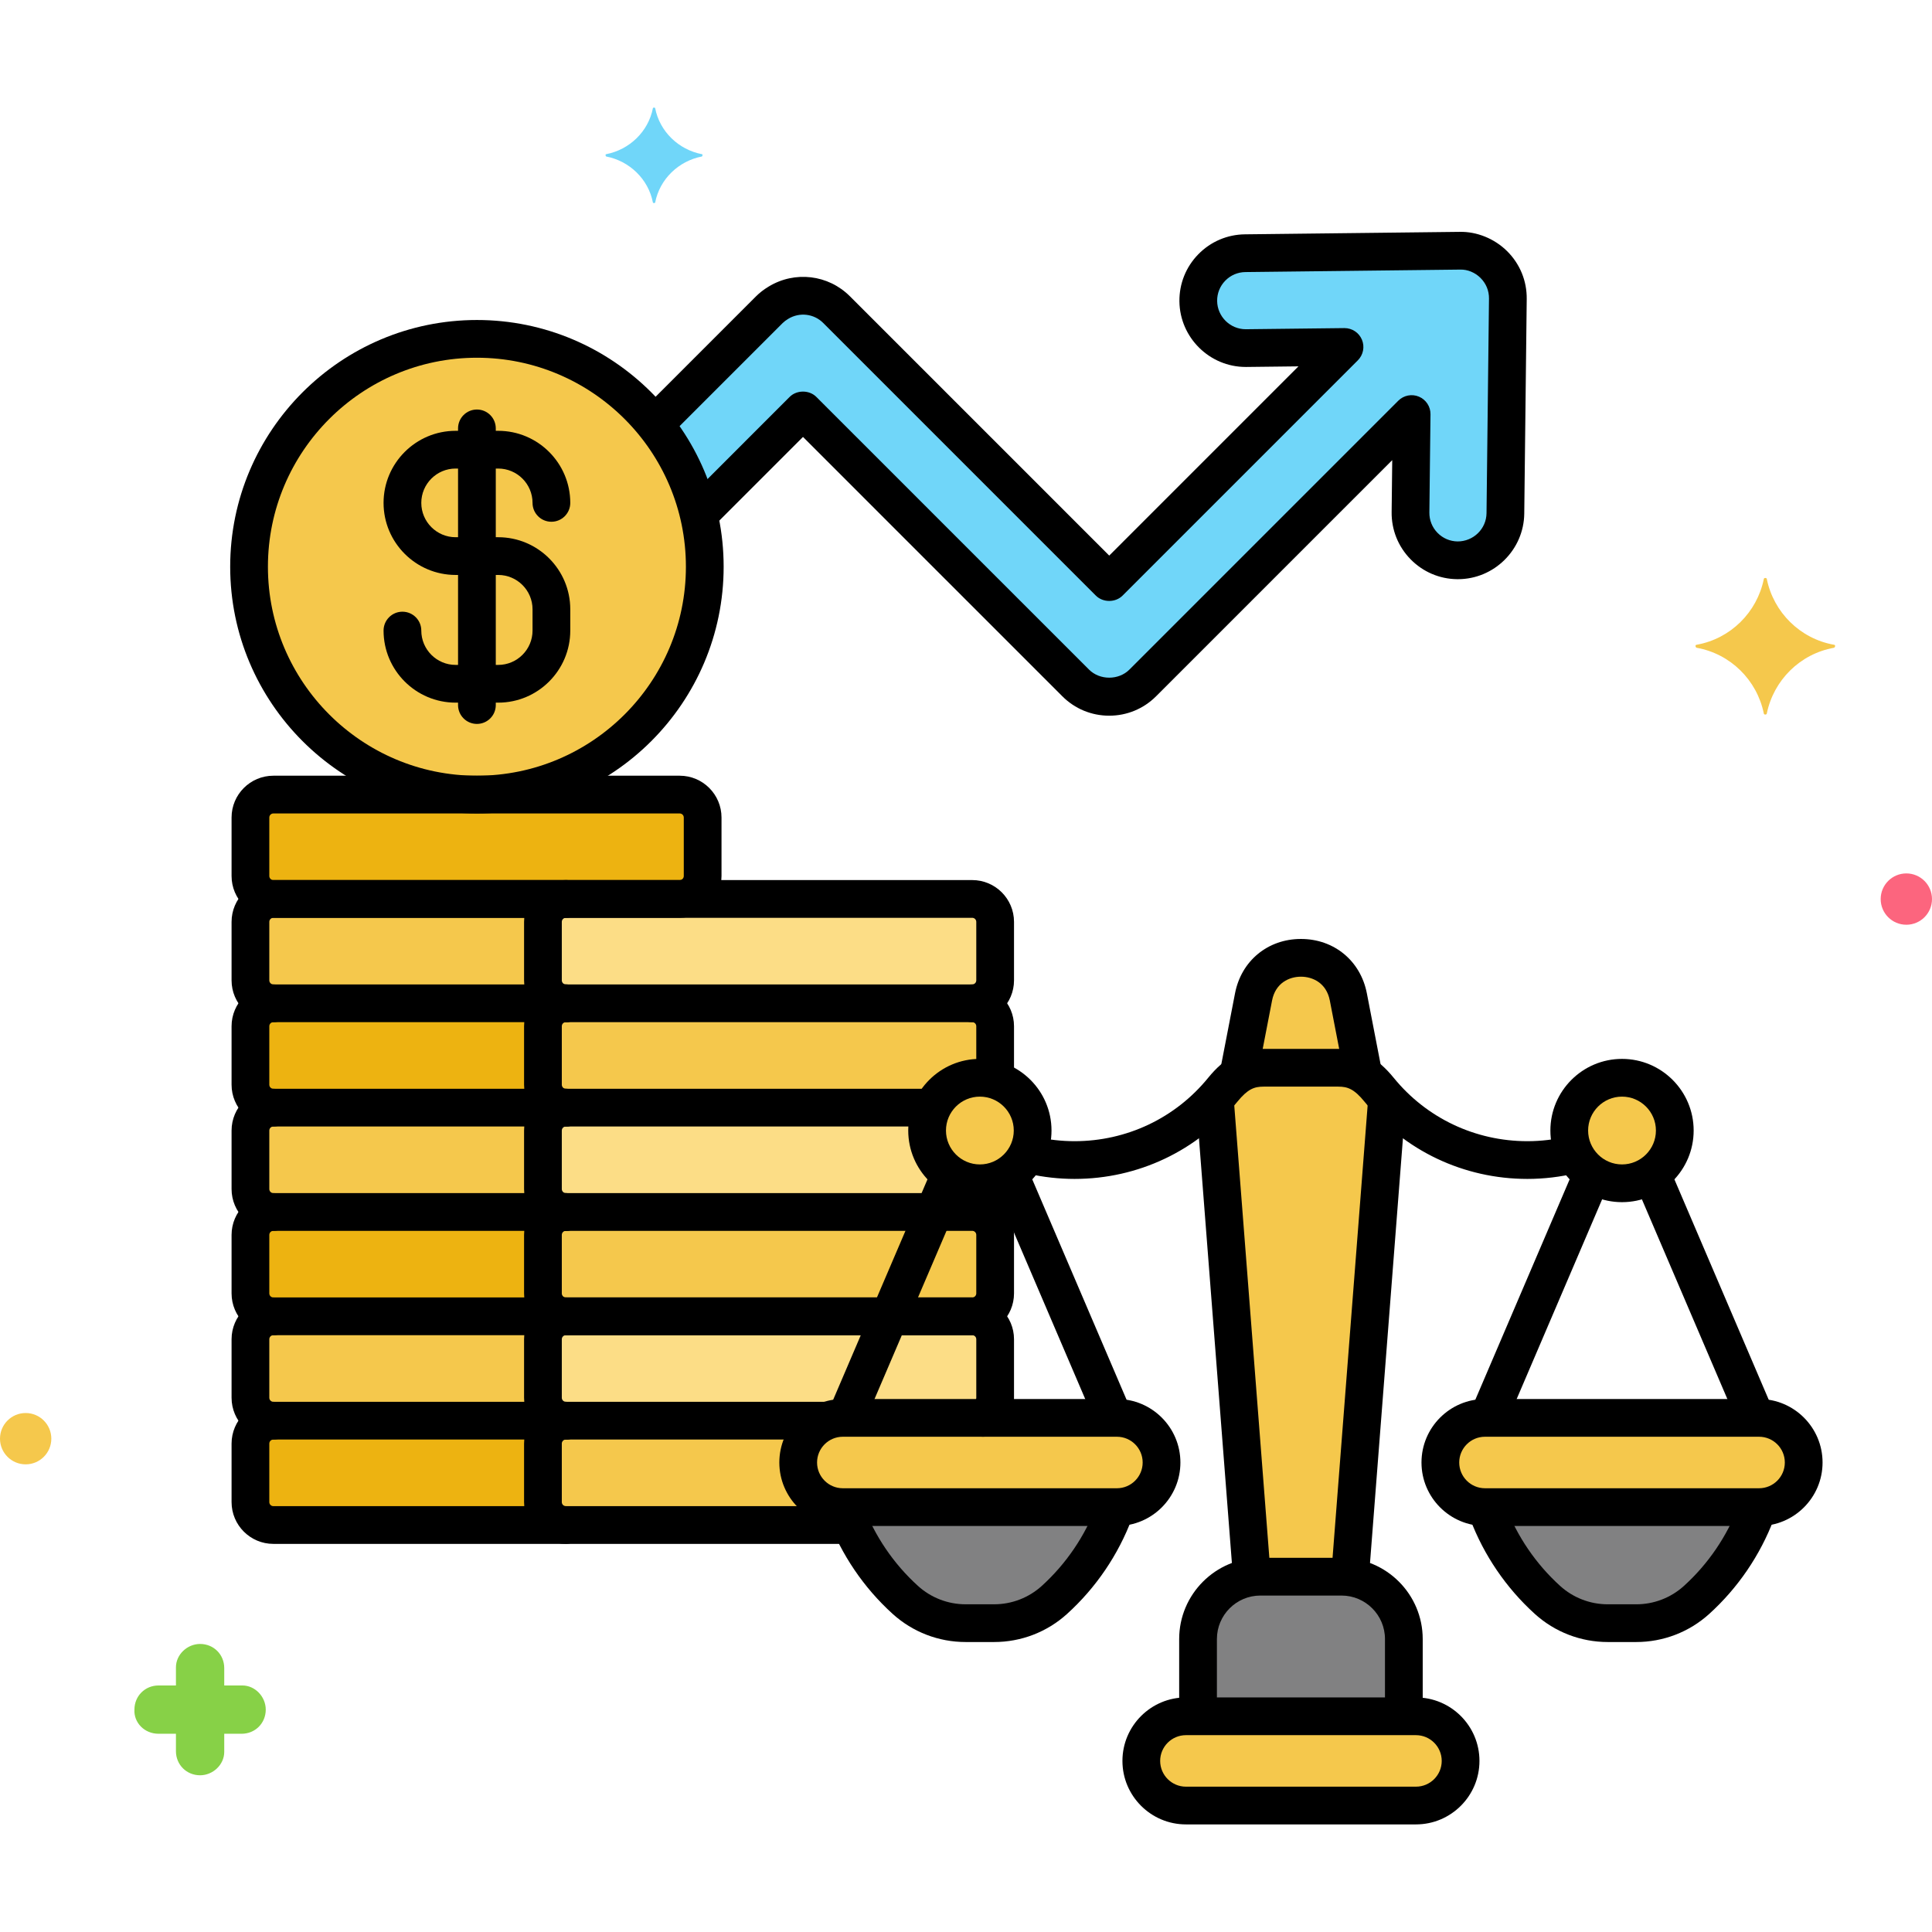 <?xml version="1.0" encoding="utf-8"?>
<!-- Generator: Adobe Illustrator 24.0.0, SVG Export Plug-In . SVG Version: 6.00 Build 0)  -->
<svg version="1.1" xmlns="http://www.w3.org/2000/svg" xmlns:xlink="http://www.w3.org/1999/xlink" x="0px" y="0px"
	 viewBox="0 0 256 256" enable-background="new 0 0 256 256" xml:space="preserve">
<g id="Layer_1">
</g>
<g id="Layer_2">
</g>
<g id="Layer_3">
</g>
<g id="Layer_4">
</g>
<g id="Layer_5">
</g>
<g id="Layer_6">
</g>
<g id="Layer_7">
</g>
<g id="Layer_8">
</g>
<g id="Layer_9">
</g>
<g id="Layer_10">
</g>
<g id="Layer_11">
</g>
<g id="Layer_12">
</g>
<g id="Layer_13">
</g>
<g id="Layer_14">
</g>
<g id="Layer_15">
</g>
<g id="Layer_16">
</g>
<g id="Layer_17">
</g>
<g id="Layer_18">
	<g>
		<g>
			<g>
				<circle fill="#F5C84C" cx="63.194" cy="75.094" r="30.193"/>
			</g>
		</g>
		<g>
			<path fill="#EDB311" d="M90.066,119.113H36.222c-1.678,0-3.038-1.36-3.038-3.038v-7.751c0-1.678,1.36-3.038,3.038-3.038h53.844
				c1.678,0,3.038,1.36,3.038,3.038v7.751C93.104,117.753,91.743,119.113,90.066,119.113z"/>
		</g>
		<g>
			<path fill="#FCDD86" d="M128.824,132.94H74.98c-1.678,0-3.038-1.36-3.038-3.038v-7.751c0-1.678,1.36-3.038,3.038-3.038h53.844
				c1.678,0,3.038,1.36,3.038,3.038v7.751C131.862,131.58,130.502,132.94,128.824,132.94z"/>
		</g>
		<g>
			<path fill="#F5C84C" d="M129.838,142.809c0.704,0,1.383,0.107,2.024,0.3v-7.131c0-1.678-1.36-3.038-3.038-3.038H74.98
				c-1.678,0-3.038,1.36-3.038,3.038v7.751c0,1.678,1.36,3.038,3.038,3.038h48.566C124.677,144.427,127.065,142.809,129.838,142.809
				z"/>
		</g>
		<g>
			<path fill="#FCDD86" d="M131.862,157.555v-1.062c-0.641,0.194-1.32,0.3-2.024,0.3c-3.862,0-6.992-3.13-6.992-6.992
				c0-1.089,0.256-2.116,0.7-3.035H74.98c-1.678,0-3.038,1.36-3.038,3.038v7.751c0,1.678,1.36,3.038,3.038,3.038h53.844
				C130.502,160.593,131.862,159.233,131.862,157.555z"/>
		</g>
		<g>
			<path d="M128.824,163.093c-1.381,0-2.5-1.119-2.5-2.5s1.119-2.5,2.5-2.5c0.297,0,0.538-0.241,0.538-0.538v-0.762
				c0-1.381,1.119-2.5,2.5-2.5s2.5,1.119,2.5,2.5v0.762C134.362,160.609,131.878,163.093,128.824,163.093z"/>
		</g>
		<g>
			<path fill="#F5C84C" d="M71.942,129.902v-7.751c0-1.678,1.36-3.038,3.038-3.038H36.222c-1.678,0-3.038,1.36-3.038,3.038v7.751
				c0,1.678,1.36,3.038,3.038,3.038H74.98C73.303,132.94,71.942,131.58,71.942,129.902z"/>
		</g>
		<g>
			<path fill="#EDB311" d="M71.942,143.729v-7.751c0-1.678,1.36-3.038,3.038-3.038H36.222c-1.678,0-3.038,1.36-3.038,3.038v7.751
				c0,1.678,1.36,3.038,3.038,3.038H74.98C73.303,146.767,71.942,145.406,71.942,143.729z"/>
		</g>
		<g>
			<path fill="#F5C84C" d="M71.942,157.555v-7.751c0-1.678,1.36-3.038,3.038-3.038H36.222c-1.678,0-3.038,1.36-3.038,3.038v7.751
				c0,1.678,1.36,3.038,3.038,3.038H74.98C73.303,160.593,71.942,159.233,71.942,157.555z"/>
		</g>
		<g>
			<path fill="#F5C84C" d="M128.824,174.42H74.98c-1.678,0-3.038-1.36-3.038-3.038v-7.751c0-1.678,1.36-3.038,3.038-3.038h53.844
				c1.678,0,3.038,1.36,3.038,3.038v7.751C131.862,173.06,130.502,174.42,128.824,174.42z"/>
		</g>
		<g>
			<path fill="#FCDD86" d="M111.677,187.876h18.571c0.956-0.512,1.613-1.508,1.613-2.668v-7.751c0-1.678-1.36-3.038-3.038-3.038
				H74.98c-1.678,0-3.038,1.36-3.038,3.038v7.751c0,1.678,1.36,3.038,3.038,3.038h34.663
				C110.279,188.011,110.963,187.876,111.677,187.876z"/>
		</g>
		<g>
			<path fill="#EDB311" d="M71.942,171.382v-7.751c0-1.678,1.36-3.038,3.038-3.038H36.222c-1.678,0-3.038,1.36-3.038,3.038v7.751
				c0,1.678,1.36,3.038,3.038,3.038H74.98C73.303,174.42,71.942,173.06,71.942,171.382z"/>
		</g>
		<g>
			<path fill="#F5C84C" d="M71.942,185.208v-7.751c0-1.678,1.36-3.038,3.038-3.038H36.222c-1.678,0-3.038,1.36-3.038,3.038v7.751
				c0,1.678,1.36,3.038,3.038,3.038H74.98C73.303,188.246,71.942,186.886,71.942,185.208z"/>
		</g>
		<g>
			<path fill="#F5C84C" d="M111.802,199.701l-0.125,0c-3.252,0-5.912-2.66-5.912-5.912c0-2.537,1.622-4.708,3.879-5.542H74.98
				c-1.678,0-3.038,1.36-3.038,3.038v7.751c0,1.678,1.36,3.038,3.038,3.038h37.782C112.414,201.297,112.086,200.51,111.802,199.701z
				"/>
		</g>
		<g>
			<path fill="#EDB311" d="M71.942,199.035v-7.751c0-1.678,1.36-3.038,3.038-3.038H36.222c-1.678,0-3.038,1.36-3.038,3.038v7.751
				c0,1.678,1.36,3.038,3.038,3.038H74.98C73.303,202.073,71.942,200.713,71.942,199.035z"/>
		</g>
		<g>
			<path fill="#70D6F9" d="M193.439,33.224l-28.447,0.327c-3.472,0.04-6.254,2.887-6.214,6.359c0.04,3.447,2.847,6.215,6.286,6.215
				c0.024,0,0.049,0,0.074-0.001l13.019-0.15l-31.18,31.181l-36.131-36.131c-2.089-2.091-5.28-2.384-7.699-0.914
				c-0.422,0.256-0.828,0.549-1.192,0.914L86.756,56.222c2.764,3.447,4.785,7.512,5.827,11.956L106.4,54.36l36.131,36.131
				c1.227,1.228,2.835,1.841,4.445,1.841c1.609,0,3.218-0.614,4.445-1.841l35.626-35.627l-0.149,13.021
				c-0.04,3.472,2.742,6.319,6.215,6.359c0.025,0.001,0.048,0.001,0.073,0.001c3.439,0,6.246-2.767,6.286-6.215l0.326-28.447
				C199.836,35.985,196.854,33.16,193.439,33.224z"/>
		</g>
		<g>
			<path fill="#F5C84C" d="M193.536,233.33c0-3.252-2.661-5.912-5.912-5.912H157.14c-3.252,0-5.912,2.66-5.912,5.912
				c0,3.252,2.661,5.912,5.912,5.912h30.483C190.875,239.242,193.536,236.582,193.536,233.33z"/>
		</g>
		<g>
			<path fill="#818182" d="M186.017,227.418v-10.236c0-4.544-3.718-8.262-8.262-8.262h-10.746c-4.544,0-8.262,3.718-8.262,8.262
				v10.236H186.017z"/>
		</g>
		<g>
			<path fill="#F5C84C" d="M233.086,187.876h-36.321c-3.252,0-5.912,2.661-5.912,5.912c0,3.252,2.661,5.912,5.912,5.912h36.321
				c3.252,0,5.912-2.661,5.912-5.912C238.999,190.537,236.338,187.876,233.086,187.876z"/>
		</g>
		<g>
			<circle fill="#F5C84C" cx="214.926" cy="149.801" r="6.992"/>
		</g>
		<g>
			<path fill="#818182" d="M196.891,199.701c1.667,4.764,4.493,8.981,8.159,12.299c2.189,1.982,5.039,3.077,7.992,3.077h3.77
				c2.953,0,5.803-1.096,7.992-3.077c3.666-3.318,6.492-7.535,8.159-12.299H196.891z"/>
		</g>
		<g>
			<path fill="#F5C84C" d="M147.998,187.876h-36.321c-3.252,0-5.912,2.661-5.912,5.912c0,3.252,2.661,5.912,5.912,5.912h36.321
				c3.252,0,5.912-2.661,5.912-5.912C153.91,190.537,151.25,187.876,147.998,187.876z"/>
		</g>
		<g>
			<circle fill="#F5C84C" cx="129.838" cy="149.801" r="6.992"/>
		</g>
		<g>
			<path fill="#818182" d="M111.802,199.701c1.667,4.764,4.493,8.981,8.159,12.299c2.189,1.982,5.039,3.077,7.991,3.077h3.77
				c2.953,0,5.803-1.096,7.992-3.077c3.666-3.318,6.492-7.535,8.159-12.299H111.802z"/>
		</g>
		<g>
			<path fill="#F5C84C" d="M182.74,144.397c-1.707-2.097-3.222-2.914-5.402-2.914c-3.245,0-6.224,0-9.911,0
				c-2.18,0-3.695,0.817-5.402,2.914c-0.34,0.418-0.694,0.82-1.055,1.21l4.918,63.398c0.368-0.051,0.741-0.086,1.122-0.086h10.746
				c0.381,0,0.754,0.035,1.122,0.086l4.918-63.398C183.433,145.217,183.08,144.815,182.74,144.397z"/>
		</g>
		<g>
			<path fill="#F5C84C" d="M167.426,141.483c3.687,0,6.666,0,9.911,0c1.281,0,2.33,0.293,3.326,0.95l-1.999-10.336
				c-1.337-6.911-11.227-6.911-12.563,0l-1.999,10.336C165.096,141.776,166.146,141.483,167.426,141.483z"/>
		</g>
		<g>
			<path fill="#70D6F9" d="M93.013,20.433c-3.1-0.6-5.6-3-6.2-6.1c0-0.1-0.3-0.1-0.3,0c-0.6,3.1-3.1,5.5-6.2,6.1
				c-0.1,0-0.1,0.2,0,0.3c3.1,0.6,5.6,3,6.2,6.1c0,0.1,0.3,0.1,0.3,0c0.6-3.1,3.1-5.5,6.2-6.1
				C93.113,20.633,93.113,20.433,93.013,20.433z"/>
		</g>
		<g>
			<path fill="#87D147" d="M21.013,229.733h2.3v2.3c0,1.8,1.4,3.2,3.2,3.2c1.7,0,3.2-1.4,3.2-3.1v-0.1v-2.3h2.3
				c1.8,0,3.2-1.4,3.2-3.2c0-1.7-1.4-3.2-3.1-3.2h-0.1h-2.3v-2.3c0-1.8-1.4-3.2-3.2-3.2c-1.7,0-3.2,1.4-3.2,3.1v0.1v2.3h-2.3
				c-1.8,0-3.2,1.4-3.2,3.2C17.713,228.233,19.113,229.733,21.013,229.733C20.913,229.733,20.913,229.733,21.013,229.733z"/>
		</g>
		<g>
			<circle fill="#FC657E" cx="252.6" cy="119.133" r="3.4"/>
		</g>
		<g>
			<circle fill="#F5C84C" cx="3.4" cy="190.633" r="3.4"/>
		</g>
		<g>
			<path fill="#F5C84C" d="M224.813,85.433c4.5-0.8,8-4.3,8.9-8.7c0-0.2,0.4-0.2,0.4,0c0.9,4.4,4.4,7.9,8.9,8.7c0.2,0,0.2,0.3,0,0.4
				c-4.5,0.8-8,4.3-8.9,8.7c0,0.2-0.4,0.2-0.4,0c-0.9-4.4-4.4-7.9-8.9-8.7C224.613,85.733,224.613,85.433,224.813,85.433z"/>
		</g>
		<g>
			<g>
				<g>
					<path d="M66.014,93.104h-5.64c-5.266,0-9.55-4.284-9.55-9.55c0-1.381,1.119-2.5,2.5-2.5s2.5,1.119,2.5,2.5
						c0,2.509,2.041,4.55,4.55,4.55h5.64c2.509,0,4.55-2.041,4.55-4.55v-2.82c0-2.509-2.041-4.55-4.55-4.55h-5.64
						c-5.266,0-9.55-4.284-9.55-9.549s4.284-9.55,9.55-9.55h5.64c5.266,0,9.55,4.284,9.55,9.55c0,1.381-1.119,2.5-2.5,2.5
						s-2.5-1.119-2.5-2.5c0-2.509-2.041-4.55-4.55-4.55h-5.64c-2.509,0-4.55,2.041-4.55,4.55c0,2.508,2.041,4.549,4.55,4.549h5.64
						c5.266,0,9.55,4.284,9.55,9.55v2.82C75.564,88.819,71.28,93.104,66.014,93.104z"/>
				</g>
				<g>
					<path d="M63.194,95.923c-1.381,0-2.5-1.119-2.5-2.5V56.764c0-1.381,1.119-2.5,2.5-2.5s2.5,1.119,2.5,2.5v36.659
						C65.694,94.804,64.575,95.923,63.194,95.923z"/>
				</g>
			</g>
			<g>
				<path d="M63.194,107.787c-18.027,0-32.693-14.666-32.693-32.693s14.666-32.693,32.693-32.693
					c18.027,0,32.693,14.666,32.693,32.693S81.222,107.787,63.194,107.787z M63.194,47.401c-15.27,0-27.693,12.423-27.693,27.693
					s12.423,27.693,27.693,27.693s27.693-12.423,27.693-27.693S78.464,47.401,63.194,47.401z"/>
			</g>
		</g>
		<g>
			<path d="M90.065,121.613H36.222c-3.054,0-5.538-2.484-5.538-5.538v-7.751c0-3.054,2.484-5.538,5.538-5.538h53.844
				c3.054,0,5.538,2.484,5.538,5.538v7.751C95.604,119.129,93.119,121.613,90.065,121.613z M36.222,107.787
				c-0.297,0-0.538,0.241-0.538,0.538v7.751c0,0.296,0.241,0.538,0.538,0.538h53.844c0.297,0,0.538-0.241,0.538-0.538v-7.751
				c0-0.297-0.241-0.538-0.538-0.538H36.222z"/>
		</g>
		<g>
			<path d="M128.824,135.44c-1.381,0-2.5-1.119-2.5-2.5s1.119-2.5,2.5-2.5c0.297,0,0.538-0.241,0.538-0.538v-7.75
				c0-0.297-0.241-0.538-0.538-0.538H74.98c-0.297,0-0.538,0.241-0.538,0.538v7.75c0,0.297,0.241,0.538,0.538,0.538
				c1.381,0,2.5,1.119,2.5,2.5s-1.119,2.5-2.5,2.5c-3.054,0-5.538-2.484-5.538-5.538v-7.75c0-3.054,2.484-5.538,5.538-5.538h53.844
				c3.054,0,5.538,2.484,5.538,5.538v7.75C134.362,132.956,131.878,135.44,128.824,135.44z"/>
		</g>
		<g>
			<path d="M122.847,149.267H74.98c-3.054,0-5.538-2.484-5.538-5.538v-7.75c0-3.054,2.484-5.538,5.538-5.538h53.844
				c3.054,0,5.538,2.484,5.538,5.538v6.479c0,1.381-1.119,2.5-2.5,2.5s-2.5-1.119-2.5-2.5v-6.479c0-0.297-0.241-0.538-0.538-0.538
				H74.98c-0.297,0-0.538,0.241-0.538,0.538v7.75c0,0.297,0.241,0.538,0.538,0.538h47.866c1.381,0,2.5,1.119,2.5,2.5
				S124.228,149.267,122.847,149.267z"/>
		</g>
		<g>
			<path d="M74.98,163.093c-3.054,0-5.538-2.484-5.538-5.538v-7.75c0-3.054,2.484-5.538,5.538-5.538c1.381,0,2.5,1.119,2.5,2.5
				s-1.119,2.5-2.5,2.5c-0.297,0-0.538,0.241-0.538,0.538v7.75c0,0.297,0.241,0.538,0.538,0.538c1.381,0,2.5,1.119,2.5,2.5
				S76.361,163.093,74.98,163.093z"/>
		</g>
		<g>
			<path d="M36.222,135.44c-3.054,0-5.538-2.484-5.538-5.538v-7.75c0-3.054,2.484-5.538,5.538-5.538H74.98
				c1.381,0,2.5,1.119,2.5,2.5s-1.119,2.5-2.5,2.5H36.222c-0.297,0-0.538,0.241-0.538,0.538v7.75c0,0.297,0.241,0.538,0.538,0.538
				c1.381,0,2.5,1.119,2.5,2.5S37.603,135.44,36.222,135.44z"/>
		</g>
		<g>
			<path d="M36.222,149.267c-3.054,0-5.538-2.484-5.538-5.538v-7.75c0-3.054,2.484-5.538,5.538-5.538H74.98
				c1.381,0,2.5,1.119,2.5,2.5s-1.119,2.5-2.5,2.5H36.222c-0.297,0-0.538,0.241-0.538,0.538v7.75c0,0.297,0.241,0.538,0.538,0.538
				c1.381,0,2.5,1.119,2.5,2.5S37.603,149.267,36.222,149.267z"/>
		</g>
		<g>
			<path d="M36.222,163.093c-3.054,0-5.538-2.484-5.538-5.538v-7.75c0-3.054,2.484-5.538,5.538-5.538H74.98
				c1.381,0,2.5,1.119,2.5,2.5s-1.119,2.5-2.5,2.5H36.222c-0.297,0-0.538,0.241-0.538,0.538v7.75c0,0.297,0.241,0.538,0.538,0.538
				c1.381,0,2.5,1.119,2.5,2.5S37.603,163.093,36.222,163.093z"/>
		</g>
		<g>
			<path d="M128.824,176.92H74.98c-3.054,0-5.538-2.484-5.538-5.538v-7.75c0-3.054,2.484-5.538,5.538-5.538h53.844
				c3.054,0,5.538,2.484,5.538,5.538v7.75C134.362,174.436,131.878,176.92,128.824,176.92z M74.98,163.093
				c-0.297,0-0.538,0.241-0.538,0.538v7.75c0,0.297,0.241,0.538,0.538,0.538h53.844c0.297,0,0.538-0.241,0.538-0.538v-7.75
				c0-0.297-0.241-0.538-0.538-0.538H74.98z"/>
		</g>
		<g>
			<path d="M109.375,190.746H74.98c-3.054,0-5.538-2.484-5.538-5.538v-7.751c0-3.053,2.484-5.538,5.538-5.538h53.844
				c3.054,0,5.538,2.484,5.538,5.538v7.751c0,2.036-1.124,3.902-2.933,4.871c-1.218,0.65-2.733,0.194-3.384-1.023
				c-0.652-1.217-0.194-2.732,1.023-3.384c0.069-0.037,0.294-0.18,0.294-0.464v-7.751c0-0.296-0.241-0.538-0.538-0.538H74.98
				c-0.297,0-0.538,0.241-0.538,0.538v7.751c0,0.296,0.241,0.538,0.538,0.538h34.395c1.381,0,2.5,1.119,2.5,2.5
				S110.756,190.746,109.375,190.746z"/>
		</g>
		<g>
			<path d="M36.222,176.92c-3.054,0-5.538-2.484-5.538-5.538v-7.75c0-3.054,2.484-5.538,5.538-5.538H74.98
				c1.381,0,2.5,1.119,2.5,2.5s-1.119,2.5-2.5,2.5H36.222c-0.297,0-0.538,0.241-0.538,0.538v7.75c0,0.297,0.241,0.538,0.538,0.538
				c1.381,0,2.5,1.119,2.5,2.5S37.603,176.92,36.222,176.92z"/>
		</g>
		<g>
			<path d="M36.222,190.746c-3.054,0-5.538-2.484-5.538-5.538v-7.751c0-3.053,2.484-5.538,5.538-5.538H74.98
				c1.381,0,2.5,1.119,2.5,2.5s-1.119,2.5-2.5,2.5H36.222c-0.297,0-0.538,0.241-0.538,0.538v7.751c0,0.296,0.241,0.538,0.538,0.538
				c1.381,0,2.5,1.119,2.5,2.5S37.603,190.746,36.222,190.746z"/>
		</g>
		<g>
			<path d="M112.763,204.573H74.98c-3.054,0-5.538-2.484-5.538-5.538v-7.751c0-3.054,2.484-5.538,5.538-5.538
				c1.381,0,2.5,1.119,2.5,2.5s-1.119,2.5-2.5,2.5c-0.297,0-0.538,0.241-0.538,0.538v7.751c0,0.296,0.241,0.538,0.538,0.538h37.782
				c1.381,0,2.5,1.119,2.5,2.5S114.144,204.573,112.763,204.573z"/>
		</g>
		<g>
			<path d="M74.98,204.573H36.222c-3.054,0-5.538-2.484-5.538-5.538v-7.75c0-3.054,2.484-5.538,5.538-5.538H74.98
				c1.381,0,2.5,1.119,2.5,2.5s-1.119,2.5-2.5,2.5H36.222c-0.297,0-0.538,0.241-0.538,0.538v7.75c0,0.297,0.241,0.538,0.538,0.538
				H74.98c1.381,0,2.5,1.119,2.5,2.5S76.361,204.573,74.98,204.573z"/>
		</g>
		<g>
			<path d="M146.977,94.833c-2.349,0-4.555-0.914-6.214-2.574L106.4,57.896L94.877,69.419c-0.976,0.977-2.56,0.977-3.535,0
				c-0.977-0.976-0.977-2.559,0-3.535l13.291-13.292c0.938-0.938,2.598-0.938,3.535,0l36.131,36.131
				c1.429,1.429,3.925,1.431,5.354,0l35.628-35.627c0.718-0.719,1.799-0.931,2.737-0.537c0.937,0.395,1.542,1.316,1.53,2.333
				l-0.149,13.021c-0.012,1.012,0.371,1.967,1.078,2.69c0.707,0.723,1.653,1.128,2.666,1.14l0,0c2.107,0,3.806-1.679,3.829-3.743
				l0.327-28.448c0.011-1.027-0.389-1.997-1.126-2.728c-0.725-0.719-1.715-1.131-2.688-1.102l-28.465,0.328
				c-1.012,0.011-1.958,0.416-2.665,1.14c-0.707,0.723-1.09,1.678-1.078,2.69c0.023,2.064,1.723,3.744,3.786,3.744l13.064-0.15
				c0.009,0,0.019,0,0.028,0c1.005,0,1.913,0.602,2.304,1.53c0.395,0.937,0.183,2.019-0.536,2.738l-31.18,31.181
				c-0.938,0.938-2.598,0.938-3.535,0l-36.131-36.131c-1.23-1.231-3.135-1.456-4.632-0.545c-0.31,0.188-0.54,0.361-0.725,0.546
				L89.319,57.194c-0.976,0.977-2.56,0.977-3.535,0c-0.977-0.976-0.977-2.559,0-3.535l14.403-14.403
				c0.469-0.469,1.012-0.888,1.662-1.283c3.473-2.111,7.9-1.584,10.766,1.283l34.363,34.363l25.074-25.075l-6.886,0.08
				c-0.009,0-0.092,0-0.102,0c-4.789,0-8.73-3.896-8.786-8.686c-0.027-2.347,0.861-4.564,2.502-6.243s3.837-2.618,6.185-2.645
				l28.446-0.327c2.257-0.05,4.604,0.887,6.284,2.552c1.704,1.69,2.629,3.939,2.604,6.333l-0.327,28.451
				c-0.056,4.79-3.997,8.686-8.786,8.686c-0.017,0-0.105,0-0.122-0.001c-2.326-0.027-4.522-0.966-6.163-2.645
				s-2.529-3.896-2.502-6.243l0.079-6.886l-31.289,31.289C151.53,93.918,149.323,94.833,146.977,94.833z"/>
		</g>
		<g>
			<path d="M202.382,156.213c-8.418,0-16.284-3.731-21.581-10.237c-1.371-1.684-2.242-1.992-3.464-1.992h-9.91
				c-1.222,0-2.093,0.308-3.464,1.992c-5.297,6.506-13.163,10.237-21.581,10.237c-2.044,0-4.096-0.228-6.099-0.676
				c-1.348-0.301-2.195-1.638-1.894-2.985c0.301-1.347,1.636-2.2,2.985-1.894c1.646,0.368,3.33,0.555,5.007,0.555
				c6.908,0,13.36-3.06,17.704-8.395c2.188-2.688,4.384-3.835,7.341-3.835h9.91c2.957,0,5.152,1.147,7.341,3.835
				c4.344,5.335,10.796,8.395,17.704,8.395c1.806,0,3.613-0.215,5.374-0.641c1.341-0.324,2.692,0.501,3.018,1.843
				c0.323,1.342-0.502,2.693-1.844,3.017C206.785,155.95,204.582,156.213,202.382,156.213z"/>
		</g>
		<g>
			<path d="M197.428,189.79c-0.328,0-0.662-0.065-0.982-0.202c-1.27-0.543-1.858-2.013-1.315-3.282l13.18-30.798
				c0.544-1.27,2.016-1.857,3.282-1.315c1.27,0.543,1.858,2.013,1.315,3.282l-13.18,30.798
				C199.321,189.221,198.397,189.79,197.428,189.79z"/>
		</g>
		<g>
			<path d="M232.424,189.79c-0.971,0-1.894-0.568-2.3-1.517l-13.18-30.798c-0.543-1.269,0.046-2.739,1.315-3.282
				c1.269-0.542,2.739,0.046,3.282,1.315l13.18,30.798c0.543,1.269-0.046,2.739-1.315,3.282
				C233.086,189.725,232.752,189.79,232.424,189.79z"/>
		</g>
		<g>
			<path d="M112.34,189.79c-0.328,0-0.662-0.065-0.982-0.202c-1.27-0.543-1.858-2.013-1.315-3.282l13.18-30.798
				c0.542-1.27,2.011-1.858,3.282-1.315c1.27,0.543,1.858,2.013,1.315,3.282l-13.18,30.798
				C114.233,189.221,113.31,189.79,112.34,189.79z"/>
		</g>
		<g>
			<path d="M147.336,189.79c-0.971,0-1.894-0.568-2.3-1.517l-13.18-30.798c-0.543-1.269,0.046-2.739,1.315-3.282
				c1.268-0.542,2.739,0.046,3.282,1.315l13.18,30.798c0.543,1.269-0.046,2.739-1.315,3.282
				C147.998,189.725,147.664,189.79,147.336,189.79z"/>
		</g>
		<g>
			<path d="M187.623,241.743h-30.482c-4.639,0-8.413-3.774-8.413-8.413s3.774-8.412,8.413-8.412h30.482
				c4.639,0,8.413,3.773,8.413,8.412S192.262,241.743,187.623,241.743z M157.141,229.918c-1.882,0-3.413,1.531-3.413,3.412
				c0,1.882,1.531,3.413,3.413,3.413h30.482c1.882,0,3.413-1.531,3.413-3.413c0-1.881-1.531-3.412-3.413-3.412H157.141z"/>
		</g>
		<g>
			<path d="M186.017,228.625c-1.381,0-2.5-1.119-2.5-2.5v-8.944c0-3.177-2.585-5.762-5.762-5.762h-10.746
				c-3.177,0-5.762,2.584-5.762,5.762v8.944c0,1.381-1.119,2.5-2.5,2.5s-2.5-1.119-2.5-2.5v-8.944
				c0-5.934,4.828-10.762,10.762-10.762h10.746c5.934,0,10.762,4.828,10.762,10.762v8.944
				C188.517,227.506,187.397,228.625,186.017,228.625z"/>
		</g>
		<g>
			<path d="M233.086,202.201h-36.32c-4.639,0-8.412-3.773-8.412-8.412s3.773-8.413,8.412-8.413h36.32
				c4.639,0,8.413,3.774,8.413,8.413S237.725,202.201,233.086,202.201z M196.766,190.376c-1.882,0-3.412,1.531-3.412,3.413
				c0,1.881,1.53,3.412,3.412,3.412h36.32c1.882,0,3.413-1.531,3.413-3.412c0-1.882-1.531-3.413-3.413-3.413H196.766z"/>
		</g>
		<g>
			<path d="M214.926,159.293c-5.234,0-9.492-4.258-9.492-9.492s4.258-9.492,9.492-9.492s9.492,4.258,9.492,9.492
				S220.16,159.293,214.926,159.293z M214.926,145.309c-2.477,0-4.492,2.015-4.492,4.492s2.016,4.492,4.492,4.492
				s4.492-2.015,4.492-4.492S217.402,145.309,214.926,145.309z"/>
		</g>
		<g>
			<path d="M216.811,217.577h-3.77c-3.583,0-7.017-1.322-9.669-3.724c-3.795-3.435-6.758-7.784-8.568-12.576
				c-0.487-1.292,0.164-2.734,1.455-3.222c1.29-0.486,2.734,0.163,3.223,1.456c1.531,4.053,4.036,7.73,7.246,10.636
				c1.731,1.567,3.974,2.431,6.313,2.431h3.77c2.34,0,4.583-0.863,6.314-2.431c3.203-2.9,5.706-6.57,7.237-10.614
				c0.489-1.292,1.933-1.939,3.224-1.452c1.291,0.489,1.941,1.932,1.452,3.224c-1.811,4.78-4.77,9.12-8.558,12.549
				C223.827,216.255,220.393,217.577,216.811,217.577z"/>
		</g>
		<g>
			<path d="M147.998,202.201h-36.321c-4.639,0-8.412-3.773-8.412-8.412s3.773-8.413,8.412-8.413h36.321
				c4.639,0,8.412,3.774,8.412,8.413S152.637,202.201,147.998,202.201z M111.677,190.376c-1.881,0-3.412,1.531-3.412,3.413
				c0,1.881,1.531,3.412,3.412,3.412h36.321c1.882,0,3.412-1.531,3.412-3.412c0-1.882-1.53-3.413-3.412-3.413H111.677z"/>
		</g>
		<g>
			<path d="M129.838,159.293c-5.234,0-9.492-4.258-9.492-9.492s4.258-9.492,9.492-9.492c5.234,0,9.492,4.258,9.492,9.492
				S135.072,159.293,129.838,159.293z M129.838,145.309c-2.477,0-4.492,2.015-4.492,4.492s2.015,4.492,4.492,4.492
				c2.477,0,4.492-2.015,4.492-4.492S132.314,145.309,129.838,145.309z"/>
		</g>
		<g>
			<path d="M131.723,217.577h-3.77c-3.583,0-7.016-1.322-9.669-3.724c-3.83-3.467-6.809-7.86-8.615-12.703
				c-0.482-1.293,0.175-2.733,1.469-3.216c1.293-0.483,2.733,0.175,3.216,1.469c1.528,4.096,4.047,7.811,7.286,10.743
				c1.731,1.567,3.974,2.431,6.313,2.431h3.77c2.34,0,4.582-0.863,6.313-2.43c3.236-2.93,5.754-6.641,7.282-10.732
				c0.482-1.294,1.928-1.95,3.217-1.467c1.293,0.483,1.95,1.923,1.467,3.217c-1.807,4.836-4.784,9.224-8.61,12.688
				C138.739,216.255,135.306,217.577,131.723,217.577z"/>
		</g>
		<g>
			<path d="M178.961,210.458c-0.065,0-0.131-0.002-0.196-0.007c-1.377-0.107-2.406-1.31-2.299-2.686l4.789-61.744
				c0.106-1.377,1.327-2.408,2.686-2.299c1.377,0.107,2.406,1.31,2.299,2.686l-4.789,61.744
				C181.349,209.462,180.254,210.458,178.961,210.458z"/>
		</g>
		<g>
			<path d="M165.829,210.792c-1.293,0-2.388-0.996-2.489-2.307l-4.819-62.129c-0.107-1.376,0.922-2.579,2.299-2.686
				c1.364-0.099,2.579,0.922,2.686,2.299l4.819,62.129c0.107,1.376-0.922,2.579-2.299,2.686
				C165.96,210.79,165.895,210.792,165.829,210.792z"/>
		</g>
		<g>
			<path d="M180.579,144.516c-1.174,0-2.221-0.831-2.451-2.025l-1.919-9.917c-0.45-2.329-2.272-3.158-3.827-3.158
				s-3.377,0.83-3.827,3.158l-1.913,9.888c-0.262,1.355-1.569,2.24-2.929,1.979c-1.355-0.262-2.242-1.574-1.979-2.93l1.913-9.887
				c0.833-4.311,4.344-7.208,8.735-7.208s7.902,2.897,8.735,7.208l1.919,9.917c0.263,1.356-0.624,2.667-1.979,2.93
				C180.896,144.5,180.736,144.516,180.579,144.516z"/>
		</g>
	</g>
</g>
<g id="Layer_19">
</g>
<g id="Layer_20">
</g>
<g id="Layer_21">
</g>
<g id="Layer_22">
</g>
<g id="Layer_23">
</g>
<g id="Layer_24">
</g>
<g id="Layer_25">
</g>
<g id="Layer_26">
</g>
<g id="Layer_27">
</g>
<g id="Layer_28">
</g>
<g id="Layer_29">
</g>
<g id="Layer_30">
</g>
<g id="Layer_31">
</g>
<g id="Layer_32">
</g>
<g id="Layer_33">
</g>
<g id="Layer_34">
</g>
<g id="Layer_35">
</g>
<g id="Layer_36">
</g>
<g id="Layer_37">
</g>
<g id="Layer_38">
</g>
<g id="Layer_39">
</g>
<g id="Layer_40">
</g>
<g id="Layer_41">
</g>
<g id="Layer_42">
</g>
<g id="Layer_43">
</g>
<g id="Layer_44">
</g>
<g id="Layer_45">
</g>
<g id="Layer_46">
</g>
<g id="Layer_47">
</g>
<g id="Layer_48">
</g>
<g id="Layer_49">
</g>
<g id="Layer_50">
</g>
<g id="Layer_51">
</g>
<g id="Layer_52">
</g>
<g id="Layer_53">
</g>
<g id="Layer_54">
</g>
<g id="Layer_55">
</g>
<g id="Layer_56">
</g>
<g id="Layer_57">
</g>
<g id="Layer_58">
</g>
<g id="Layer_59">
</g>
<g id="Layer_60">
</g>
<g id="Layer_61">
</g>
<g id="Layer_62">
</g>
<g id="Layer_63">
</g>
<g id="Layer_64">
</g>
<g id="Layer_65">
</g>
<g id="Layer_66">
</g>
<g id="Layer_67">
</g>
<g id="Layer_68">
</g>
<g id="Layer_69">
</g>
<g id="Layer_70">
</g>
<g id="Layer_71">
</g>
<g id="Layer_72">
</g>
<g id="Layer_73">
</g>
<g id="Layer_74">
</g>
<g id="Layer_75">
</g>
<g id="Layer_76">
</g>
<g id="Layer_77">
</g>
<g id="Layer_78">
</g>
<g id="Layer_79">
</g>
<g id="Layer_80">
</g>
<g id="Layer_81">
</g>
<g id="Layer_82">
</g>
<g id="Layer_83">
</g>
<g id="Layer_84">
</g>
<g id="Layer_85">
</g>
<g id="Layer_86">
</g>
<g id="Layer_87">
</g>
<g id="Layer_88">
</g>
<g id="Layer_89">
</g>
<g id="Layer_90">
</g>
<g id="Layer_91">
</g>
<g id="Layer_92">
</g>
<g id="Layer_93">
</g>
<g id="Layer_94">
</g>
<g id="Layer_95">
</g>
</svg>
